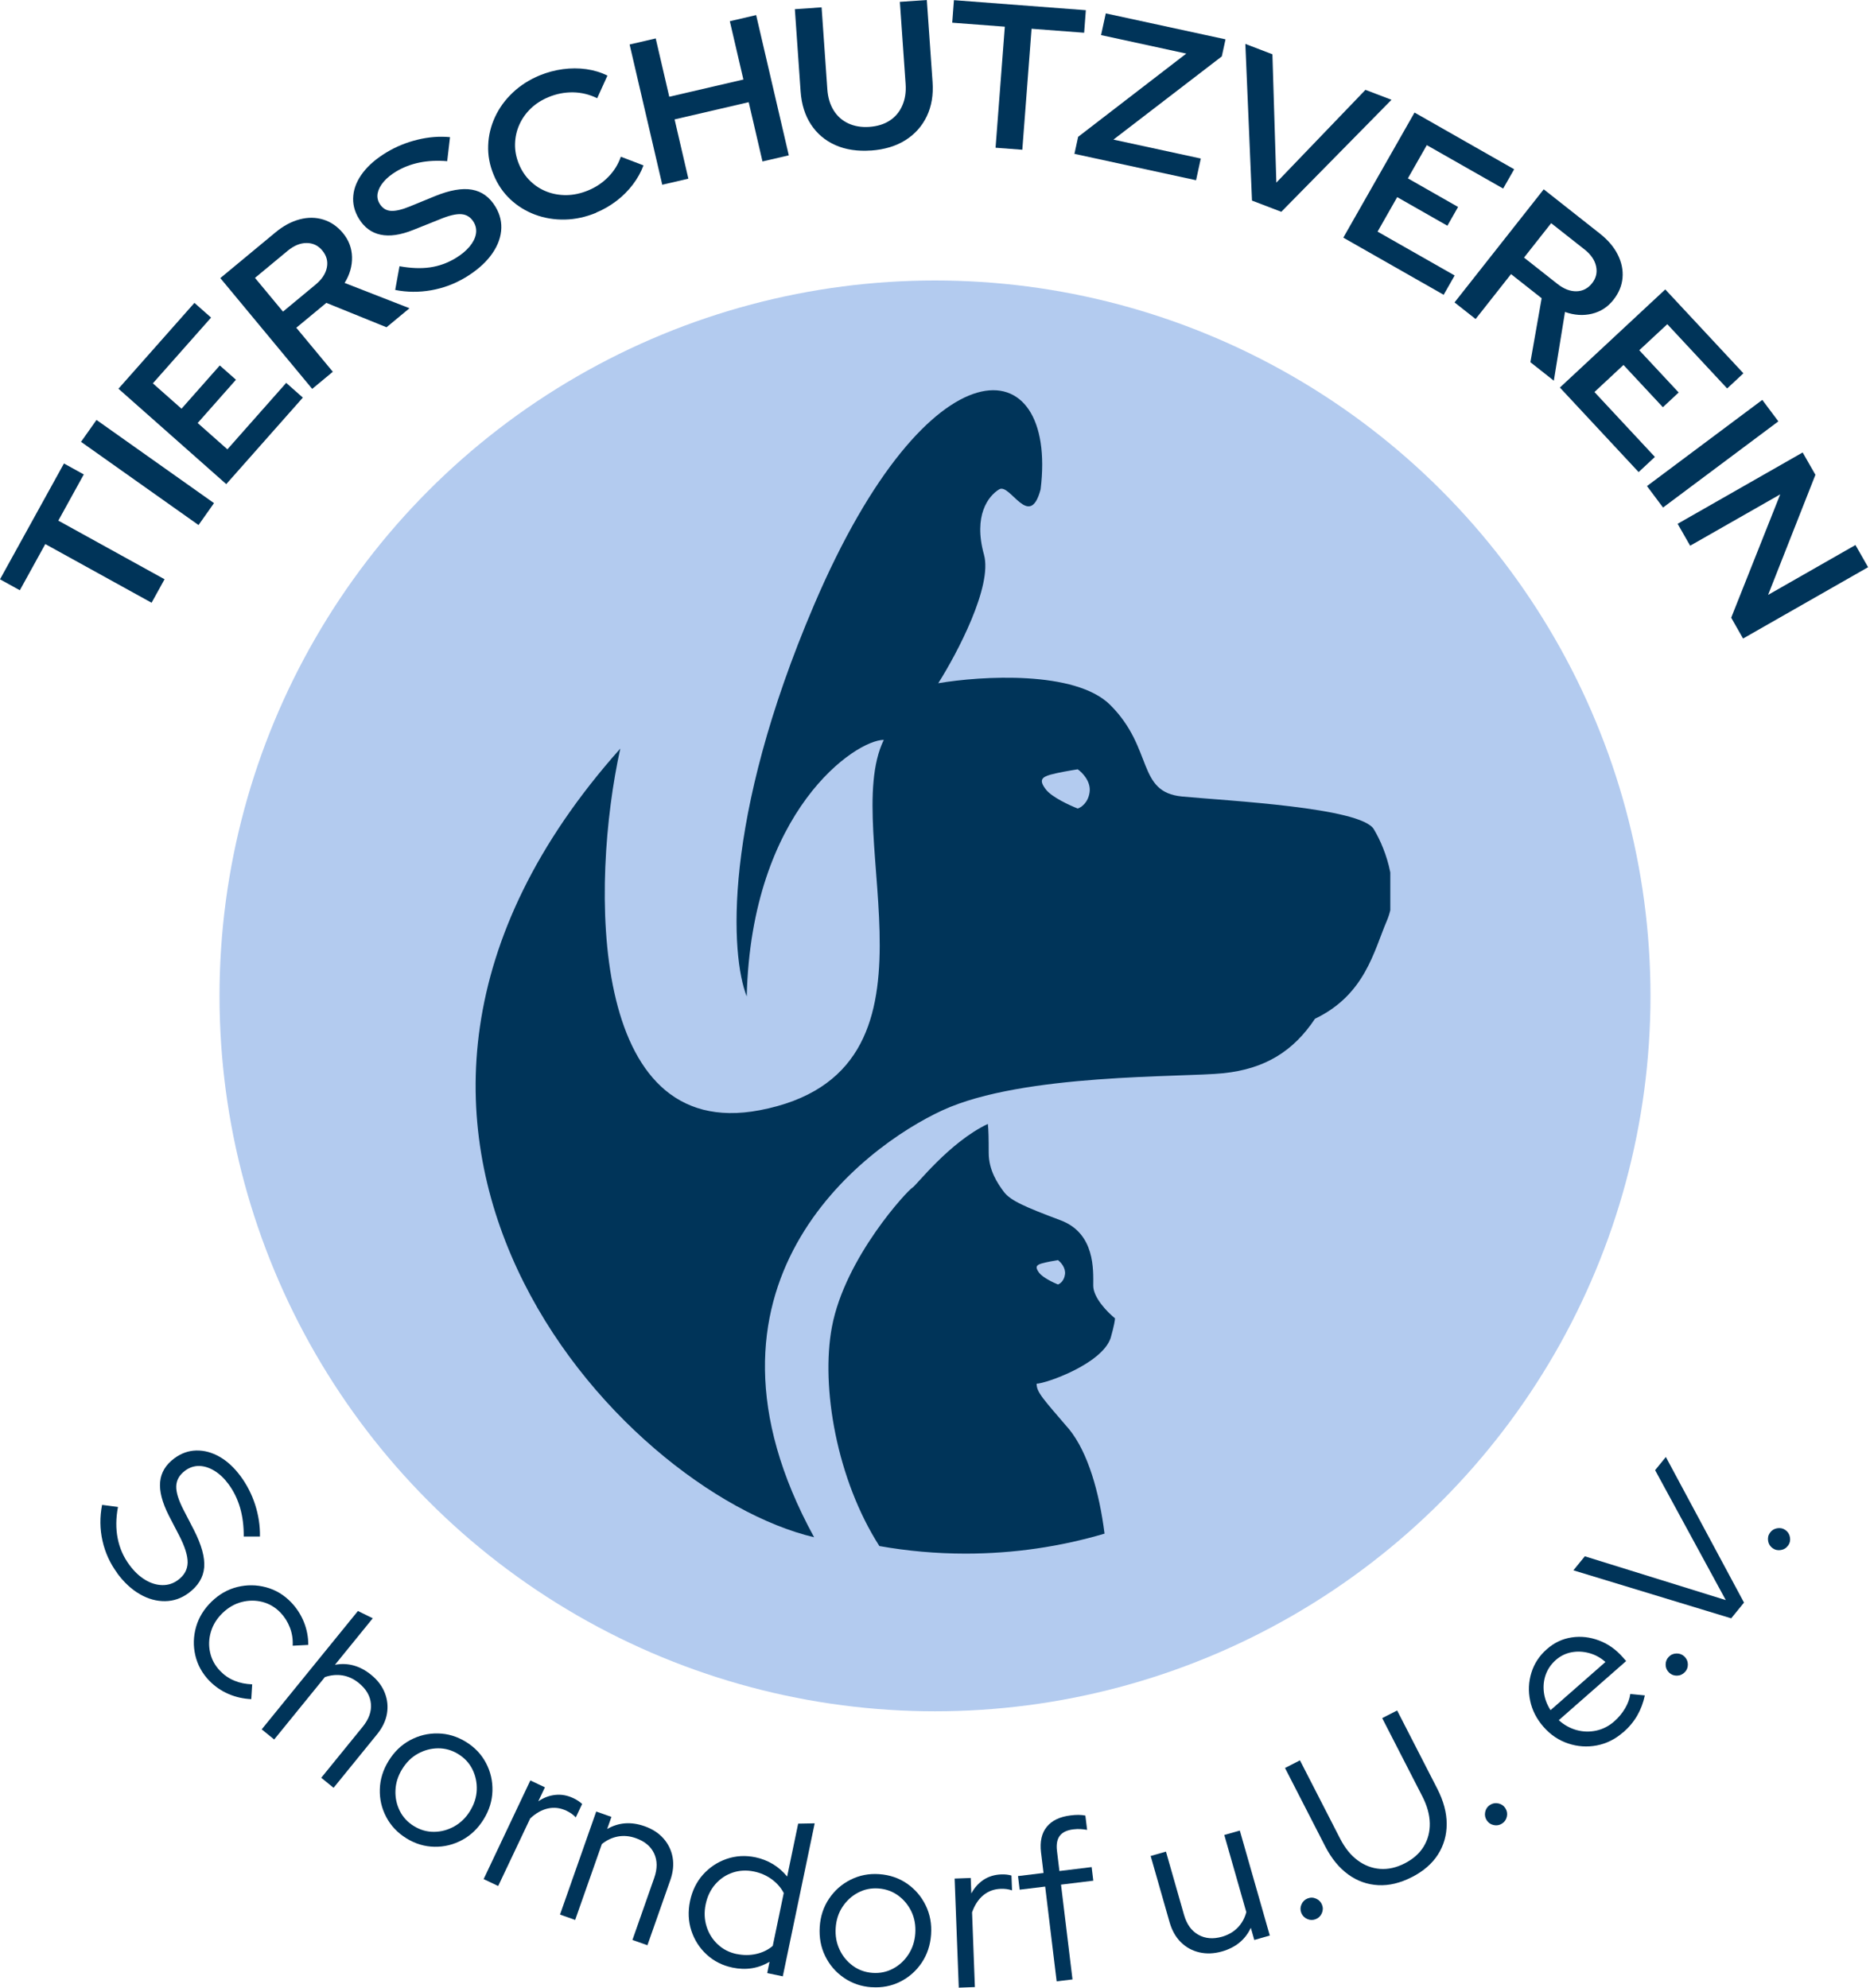 <svg width="460" height="489" viewBox="0 0 460 489" fill="none" xmlns="http://www.w3.org/2000/svg">
<circle cx="230" cy="245" r="176" fill="#B3CBEF"/>
<g clip-path="url(#clip0_40000012_91)">
<path d="M152.585 184.161C69.013 277.956 152.585 366.927 200.263 378.183C166.514 316.546 212.049 282.244 231.871 273.132C251.692 264.021 290.799 265.093 300.978 264.021C311.156 262.949 318.121 258.661 323.478 250.621C335.799 244.726 337.942 234.006 341.156 226.503C344.371 218.999 341.156 209.352 337.942 203.992C334.728 198.632 302.049 197.024 290.799 195.952C279.549 194.88 283.835 184.161 273.121 173.442C264.549 164.866 241.335 166.295 230.799 168.082C235.442 160.757 244.192 144.178 242.049 136.46C239.371 126.812 243.121 121.988 245.799 120.38C248.478 118.773 253.299 130.564 255.978 120.38C260.263 85.542 228.656 82.326 200.263 148.787C177.549 201.955 179.748 235.173 183.687 245.136C184.811 199.323 210.528 182.017 217.406 182.017C206.156 205.064 236.156 263.74 186.871 273.132C144.549 281.197 145.263 217.391 152.585 184.161Z" fill="#003459"/>
<path d="M268.032 194.872C268.387 192.241 266.23 190.034 265.107 189.259C263.601 189.493 260.152 190.083 258.415 190.574C256.243 191.188 255.49 191.934 257.307 194.258C258.761 196.117 263.113 198.132 265.107 198.906C265.935 198.658 267.678 197.503 268.032 194.872Z" fill="#B3CBEF"/>
<path d="M243 276.5C243.178 277.929 243.211 280.16 243.211 283.59C243.211 287.877 245.354 291.093 246.961 293.237C248.568 295.381 252.318 296.989 260.889 300.205C269.461 303.421 268.926 312.532 268.926 316.284C268.926 319.285 272.497 322.895 274.283 324.324C274.283 324.682 274.068 326.147 273.211 329.147C271.068 335.579 257.14 340.403 254.997 340.403C254.997 342.547 256.605 344.155 263.033 351.658C267.639 357.372 270.406 367.08 271.708 377.293C260.874 380.491 249.405 382.209 237.536 382.209C230.296 382.209 223.206 381.57 216.318 380.346C205.874 364.046 201.866 341.267 204.639 326.468C207.853 309.321 223.382 292.71 224.461 292.166C225.318 291.737 233.5 281 243 276.5Z" fill="#003459"/>
<path d="M261.977 313.491C262.187 311.855 260.906 310.482 260.24 310C259.345 310.145 257.297 310.513 256.265 310.818C254.975 311.2 254.527 311.664 255.607 313.109C256.47 314.265 259.055 315.518 260.24 316C260.731 315.845 261.766 315.127 261.977 313.491Z" fill="#B3CBEF"/>
</g>
<path d="M37.274 148.274L11.143 133.848L4.878 145.213L0 142.519L15.734 114.021L20.612 116.715L14.347 128.08L40.479 142.506L37.287 148.287L37.274 148.274Z" fill="#003459"/>
<path d="M48.836 129.166L19.932 108.698L23.738 103.309L52.642 123.777L48.836 129.166Z" fill="#003459"/>
<path d="M55.663 119.108L29.139 95.632L47.829 74.51L51.922 78.133L37.601 94.311L44.651 100.549L54.067 89.903L58.043 93.422L48.627 104.068L55.938 110.542L70.403 94.193L74.496 97.816L55.663 119.095V119.108Z" fill="#003459"/>
<path d="M76.811 95.684L54.198 68.415L67.735 57.194C69.683 55.572 71.684 54.499 73.725 53.963C75.765 53.427 77.714 53.453 79.558 54.028C81.402 54.604 82.998 55.703 84.358 57.337C85.796 59.077 86.542 61.039 86.594 63.236C86.647 65.433 86.045 67.552 84.776 69.605L100.732 75.831L95.082 80.513L80.277 74.51L72.888 80.63L81.873 91.46L76.798 95.671L76.811 95.684ZM69.605 76.668L77.648 69.998C79.192 68.716 80.107 67.329 80.408 65.799C80.709 64.282 80.329 62.883 79.27 61.614C78.263 60.398 76.968 59.783 75.412 59.783C73.856 59.783 72.299 60.424 70.769 61.693L62.726 68.363L69.605 76.655V76.668Z" fill="#003459"/>
<path d="M114.413 68.297C111.836 69.84 109.05 70.886 106.055 71.409C103.06 71.933 100.105 71.906 97.214 71.331L98.273 65.498C101.033 65.995 103.531 66.1 105.741 65.786C107.952 65.472 110.057 64.726 112.045 63.523C113.484 62.66 114.635 61.705 115.498 60.672C116.361 59.639 116.884 58.605 117.068 57.572C117.251 56.539 117.068 55.571 116.544 54.669C115.812 53.452 114.805 52.798 113.51 52.694C112.215 52.589 110.397 53.021 108.069 54.002L101.661 56.565C98.535 57.821 95.841 58.213 93.604 57.729C91.355 57.258 89.576 55.924 88.268 53.766C87.17 51.948 86.712 50.065 86.908 48.116C87.091 46.168 87.889 44.284 89.288 42.453C90.688 40.622 92.637 38.961 95.108 37.47C97.436 36.071 99.961 35.038 102.694 34.371C105.428 33.703 108.096 33.494 110.698 33.743L110.005 39.654C105.127 39.249 100.942 40.099 97.45 42.192C96.168 42.963 95.135 43.813 94.35 44.742C93.565 45.671 93.094 46.586 92.911 47.502C92.728 48.417 92.885 49.28 93.369 50.091C94.036 51.19 94.938 51.778 96.102 51.87C97.266 51.961 98.849 51.595 100.863 50.771L106.984 48.26C110.633 46.769 113.68 46.233 116.1 46.664C118.532 47.096 120.455 48.496 121.881 50.863C123.031 52.772 123.489 54.773 123.267 56.853C123.045 58.932 122.181 60.96 120.677 62.934C119.173 64.909 117.094 66.688 114.426 68.297H114.413Z" fill="#003459"/>
<path d="M146.665 52.341C144.088 53.401 141.512 53.963 138.948 54.015C136.385 54.068 133.939 53.662 131.637 52.812C129.335 51.949 127.295 50.693 125.529 49.032C123.764 47.371 122.391 45.357 121.423 42.977C120.442 40.609 119.997 38.203 120.089 35.783C120.167 33.364 120.73 31.036 121.763 28.799C122.796 26.563 124.248 24.562 126.131 22.783C128.014 21.005 130.225 19.592 132.762 18.546C134.619 17.787 136.516 17.277 138.477 17.015C140.439 16.754 142.349 16.754 144.219 17.015C146.076 17.277 147.816 17.8 149.424 18.598L146.9 24.17C145.004 23.228 143.029 22.757 140.975 22.718C138.909 22.692 136.908 23.071 134.959 23.882C133.246 24.588 131.768 25.53 130.552 26.707C129.335 27.884 128.394 29.218 127.74 30.709C127.073 32.2 126.733 33.782 126.694 35.43C126.654 37.091 126.981 38.739 127.661 40.387C128.328 42.009 129.257 43.395 130.447 44.546C131.637 45.697 132.997 46.573 134.541 47.162C136.084 47.751 137.706 48.025 139.432 47.999C141.159 47.96 142.898 47.581 144.651 46.861C146.573 46.076 148.221 44.965 149.634 43.526C151.046 42.087 152.066 40.44 152.72 38.556L158.292 40.688C157.69 42.323 156.814 43.892 155.676 45.396C154.538 46.9 153.191 48.248 151.648 49.425C150.104 50.602 148.443 51.569 146.652 52.302L146.665 52.341Z" fill="#003459"/>
<path d="M162.908 45.448L154.878 10.946L161.3 9.455L164.635 23.803L182.867 19.565L179.531 5.218L186.005 3.714L194.036 38.215L187.562 39.72L184.174 25.137L165.943 29.374L169.33 43.957L162.908 45.448Z" fill="#003459"/>
<path d="M214.255 37.026C210.933 37.261 208.017 36.817 205.506 35.705C202.995 34.593 200.994 32.906 199.503 30.643C198.012 28.381 197.162 25.647 196.939 22.456L195.527 2.263L202.105 1.805L203.518 21.998C203.662 23.986 204.172 25.7 205.061 27.138C205.95 28.577 207.154 29.649 208.671 30.356C210.188 31.062 211.914 31.35 213.837 31.219C215.838 31.075 217.512 30.552 218.885 29.649C220.259 28.747 221.279 27.518 221.959 25.961C222.639 24.405 222.914 22.639 222.77 20.651L221.357 0.458L227.988 0L229.401 20.194C229.623 23.359 229.152 26.157 227.975 28.616C226.798 31.062 225.045 33.024 222.717 34.489C220.389 35.953 217.551 36.803 214.242 37.039L214.255 37.026Z" fill="#003459"/>
<path d="M244.899 36.332L247.175 6.565L234.24 5.584L234.658 0.039L267.107 2.51L266.688 8.056L253.753 7.075L251.477 36.842L244.899 36.345V36.332Z" fill="#003459"/>
<path d="M264.295 37.863L265.21 33.665L291.812 13.183L270.847 8.632L272.011 3.296L301.464 9.678L300.549 13.877L273.894 34.345L295.383 39.001L294.219 44.337L264.295 37.85V37.863Z" fill="#003459"/>
<path d="M307.977 49.346L306.343 10.803L313 13.353L313.968 44.925L335.887 22.103L342.296 24.549L315.184 52.105L307.977 49.346Z" fill="#003459"/>
<path d="M330.434 58.475L347.959 27.688L372.469 41.643L369.761 46.391L350.98 35.705L346.324 43.879L358.671 50.916L356.042 55.533L343.696 48.496L338.87 56.984L357.834 67.774L355.126 72.522L330.434 58.462V58.475Z" fill="#003459"/>
<path d="M357.807 74.392L379.74 46.573L393.552 57.468C395.539 59.037 397.017 60.764 397.959 62.66C398.901 64.543 399.293 66.453 399.123 68.376C398.953 70.298 398.208 72.09 396.887 73.764C395.487 75.543 393.722 76.68 391.59 77.191C389.458 77.701 387.248 77.557 384.972 76.746L382.225 93.657L376.458 89.105L379.23 73.371L371.697 67.434L362.987 78.485L357.807 74.405V74.392ZM374.888 63.366L383.102 69.84C384.671 71.083 386.227 71.684 387.784 71.658C389.327 71.632 390.609 70.965 391.642 69.67C392.623 68.428 392.95 67.041 392.623 65.524C392.296 63.994 391.354 62.621 389.785 61.378L381.571 54.904L374.901 63.366H374.888Z" fill="#003459"/>
<path d="M383.716 95.344L409.638 71.201L428.864 91.839L424.862 95.566L410.135 79.754L403.243 86.163L412.934 96.56L409.05 100.183L399.358 89.785L392.217 96.443L407.088 112.412L403.086 116.139L383.716 95.344Z" fill="#003459"/>
<path d="M405.139 119.579L433.507 98.378L437.457 103.662L409.089 124.863L405.139 119.579Z" fill="#003459"/>
<path d="M412.673 128.865L443.434 111.313L446.573 116.806L434.933 146.351L456.421 134.083L459.534 139.537L428.773 157.088L425.856 151.962L437.915 121.619L415.759 134.253L412.673 128.852V128.865Z" fill="#003459"/>
<path d="M28.838 386.999C27.073 384.606 25.87 381.977 25.216 379.074C24.562 376.183 24.523 373.228 25.111 370.22L29.022 370.73C28.498 373.515 28.472 376.105 28.956 378.485C29.427 380.866 30.382 383.037 31.834 384.998C32.998 386.581 34.292 387.797 35.692 388.647C37.091 389.498 38.504 389.929 39.929 389.955C41.342 389.981 42.623 389.563 43.774 388.713C45.331 387.562 46.115 386.149 46.155 384.449C46.194 382.749 45.501 380.526 44.075 377.753L41.551 372.888C39.89 369.618 39.171 366.845 39.393 364.543C39.615 362.242 40.779 360.319 42.911 358.749C44.572 357.52 46.377 356.879 48.3 356.84C50.222 356.801 52.132 357.311 54.015 358.383C55.898 359.456 57.612 361.051 59.168 363.144C60.737 365.276 61.941 367.617 62.765 370.18C63.589 372.744 63.994 375.359 63.942 378.014H59.953C60.005 372.874 58.763 368.572 56.212 365.119C55.153 363.68 53.989 362.582 52.733 361.823C51.478 361.064 50.235 360.672 48.993 360.646C47.75 360.633 46.599 361.012 45.54 361.797C44.127 362.843 43.408 364.112 43.356 365.616C43.304 367.12 43.918 369.082 45.187 371.527L47.685 376.353C49.581 380.068 50.431 383.154 50.222 385.613C50.013 388.072 48.731 390.178 46.377 391.917C44.624 393.212 42.702 393.879 40.609 393.905C38.517 393.931 36.45 393.369 34.41 392.192C32.357 391.015 30.5 389.288 28.826 387.026L28.838 386.999Z" fill="#003459"/>
<path d="M51.517 413.523C49.751 411.692 48.6 409.599 48.051 407.258C47.502 404.917 47.567 402.563 48.234 400.222C48.914 397.881 50.183 395.814 52.066 393.996C53.95 392.178 56.055 390.988 58.41 390.413C60.764 389.837 63.105 389.864 65.446 390.491C67.787 391.119 69.84 392.348 71.593 394.166C72.953 395.579 74.013 397.201 74.745 399.019C75.477 400.837 75.844 402.72 75.83 404.669L71.998 404.865C72.077 403.295 71.855 401.817 71.318 400.418C70.782 399.019 70.01 397.789 69.003 396.73C67.735 395.422 66.257 394.546 64.583 394.101C62.896 393.669 61.195 393.669 59.456 394.114C57.73 394.559 56.173 395.461 54.774 396.795C53.387 398.129 52.419 399.659 51.896 401.386C51.373 403.112 51.295 404.826 51.687 406.539C52.066 408.252 52.89 409.769 54.159 411.077C55.179 412.137 56.343 412.934 57.664 413.471C58.985 414.02 60.437 414.308 62.032 414.373L61.81 418.009C59.835 417.917 57.965 417.499 56.186 416.727C54.407 415.956 52.851 414.883 51.504 413.497L51.517 413.523Z" fill="#003459"/>
<path d="M64.373 425.45L88.046 396.324L91.695 398.116L82.396 409.56C85.587 408.971 88.556 409.795 91.302 412.032C92.885 413.313 93.997 414.791 94.651 416.452C95.305 418.113 95.488 419.827 95.187 421.579C94.886 423.345 94.075 425.019 92.78 426.628L82.056 439.824L79.022 437.352L89.236 424.784C90.74 422.926 91.42 421.043 91.237 419.12C91.067 417.211 90.073 415.524 88.268 414.046C87.026 413.026 85.679 412.411 84.266 412.176C82.841 411.94 81.402 412.084 79.924 412.581L67.447 427.935L64.373 425.437V425.45Z" fill="#003459"/>
<path d="M99.974 452.25C97.816 450.916 96.168 449.189 95.03 447.044C93.892 444.899 93.356 442.611 93.434 440.178C93.5 437.745 94.219 435.417 95.592 433.194C96.966 430.971 98.705 429.283 100.85 428.119C102.995 426.955 105.271 426.406 107.703 426.445C110.136 426.485 112.425 427.178 114.583 428.499C116.78 429.846 118.428 431.585 119.552 433.73C120.677 435.862 121.2 438.151 121.135 440.583C121.07 443.016 120.35 445.344 118.977 447.567C117.604 449.791 115.864 451.478 113.719 452.642C111.574 453.806 109.299 454.368 106.892 454.329C104.486 454.29 102.184 453.61 99.987 452.263L99.974 452.25ZM101.818 449.242C103.374 450.196 105.022 450.667 106.775 450.654C108.527 450.641 110.188 450.183 111.758 449.307C113.327 448.431 114.622 447.162 115.629 445.514C116.662 443.84 117.211 442.114 117.277 440.322C117.342 438.543 116.989 436.856 116.217 435.3C115.446 433.73 114.269 432.475 112.725 431.52C111.169 430.565 109.521 430.094 107.769 430.107C106.016 430.12 104.368 430.565 102.799 431.428C101.242 432.292 99.948 433.56 98.914 435.247C97.907 436.895 97.358 438.609 97.279 440.413C97.201 442.218 97.554 443.892 98.326 445.462C99.097 447.031 100.274 448.287 101.818 449.242Z" fill="#003459"/>
<path d="M118.964 462.294L130.46 438.007L134.044 439.707L132.409 443.147C133.743 442.244 135.155 441.708 136.633 441.564C138.111 441.407 139.589 441.682 141.08 442.388C141.917 442.781 142.623 443.264 143.199 443.801L141.642 447.097C141.302 446.73 140.936 446.43 140.544 446.155C140.152 445.893 139.746 445.658 139.328 445.462C137.837 444.755 136.333 444.572 134.815 444.899C133.298 445.226 131.833 446.05 130.421 447.358L122.548 463.981L118.964 462.281V462.294Z" fill="#003459"/>
<path d="M137.758 471.004L146.665 445.657L150.405 446.978L149.359 449.96C152.171 448.325 155.244 448.103 158.579 449.28C160.502 449.96 162.045 450.967 163.222 452.301C164.399 453.648 165.145 455.192 165.459 456.944C165.773 458.697 165.576 460.554 164.896 462.516L159.259 478.55L155.571 477.255L160.934 461.979C161.731 459.717 161.718 457.716 160.907 455.976C160.097 454.237 158.592 452.981 156.408 452.21C154.891 451.673 153.426 451.543 152.001 451.804C150.588 452.066 149.267 452.68 148.051 453.661L141.486 472.325L137.745 471.004H137.758Z" fill="#003459"/>
<path d="M180.146 484.044C177.701 483.534 175.595 482.462 173.829 480.84C172.064 479.218 170.821 477.256 170.063 474.967C169.317 472.679 169.212 470.246 169.736 467.696C170.272 465.145 171.331 462.974 172.927 461.182C174.522 459.404 176.458 458.109 178.721 457.324C180.983 456.54 183.364 456.396 185.849 456.919C187.392 457.246 188.817 457.808 190.151 458.606C191.485 459.417 192.636 460.437 193.63 461.653L196.338 448.64L200.405 448.562L192.558 486.202L188.726 485.404L189.301 482.619C186.542 484.266 183.494 484.75 180.133 484.044H180.146ZM181.232 480.709C182.88 481.049 184.475 481.049 186.032 480.696C187.588 480.343 188.935 479.689 190.086 478.721L192.793 465.708C192.113 464.4 191.132 463.275 189.851 462.333C188.569 461.392 187.104 460.751 185.456 460.411C183.638 460.032 181.886 460.123 180.225 460.685C178.551 461.248 177.138 462.203 175.961 463.55C174.784 464.897 173.999 466.532 173.594 468.454C173.188 470.377 173.267 472.195 173.803 473.921C174.339 475.648 175.255 477.112 176.55 478.329C177.844 479.545 179.401 480.343 181.232 480.722V480.709Z" fill="#003459"/>
<path d="M214.386 488.883C211.849 488.713 209.586 487.928 207.585 486.555C205.584 485.182 204.054 483.403 202.982 481.206C201.909 479.009 201.477 476.628 201.647 474.013C201.818 471.397 202.589 469.095 203.949 467.081C205.31 465.067 207.075 463.51 209.246 462.425C211.417 461.339 213.771 460.882 216.296 461.065C218.859 461.248 221.135 462.019 223.123 463.393C225.111 464.766 226.628 466.545 227.7 468.729C228.773 470.913 229.217 473.319 229.034 475.922C228.851 478.525 228.08 480.84 226.732 482.854C225.372 484.868 223.62 486.424 221.462 487.51C219.304 488.595 216.95 489.053 214.373 488.87L214.386 488.883ZM214.635 485.352C216.453 485.483 218.14 485.129 219.683 484.306C221.226 483.482 222.495 482.318 223.476 480.8C224.457 479.296 225.019 477.57 225.15 475.647C225.281 473.686 224.967 471.894 224.208 470.285C223.437 468.676 222.351 467.356 220.939 466.322C219.526 465.289 217.904 464.714 216.086 464.583C214.268 464.452 212.581 464.805 211.038 465.629C209.495 466.453 208.226 467.617 207.245 469.108C206.264 470.599 205.702 472.325 205.571 474.287C205.44 476.21 205.754 477.989 206.526 479.623C207.284 481.258 208.383 482.579 209.796 483.612C211.208 484.646 212.83 485.221 214.648 485.352H214.635Z" fill="#003459"/>
<path d="M235.848 489.001L234.828 462.15L238.791 462.006L238.935 465.812C239.707 464.387 240.714 463.275 241.943 462.451C243.186 461.64 244.624 461.195 246.272 461.13C247.201 461.091 248.051 461.182 248.809 461.405L248.953 465.054C248.482 464.897 248.012 464.779 247.541 464.727C247.07 464.674 246.612 464.648 246.141 464.674C244.493 464.74 243.081 465.263 241.878 466.257C240.674 467.251 239.759 468.65 239.118 470.468L239.811 488.844L235.848 488.988V489.001Z" fill="#003459"/>
<path d="M259.926 487.444L257.101 464.125L250.824 464.883L250.418 461.535L256.696 460.776L256.081 455.715C255.767 453.086 256.225 450.994 257.481 449.437C258.736 447.881 260.685 446.939 263.353 446.612C264.059 446.521 264.7 446.481 265.289 446.481C265.864 446.481 266.426 446.547 266.989 446.651L267.42 450.17C266.793 450.065 266.23 450 265.72 449.973C265.21 449.947 264.661 449.973 264.059 450.039C262.503 450.222 261.378 450.745 260.711 451.608C260.044 452.471 259.809 453.714 260.005 455.336L260.606 460.293L268.532 459.325L268.938 462.673L260.999 463.641L263.824 486.96L259.939 487.431L259.926 487.444Z" fill="#003459"/>
<path d="M300.588 480.081C298.626 480.643 296.769 480.709 295.016 480.303C293.264 479.898 291.747 479.061 290.478 477.805C289.21 476.55 288.294 474.928 287.719 472.94L283.049 456.591L286.816 455.519L291.263 471.096C291.917 473.398 293.094 475.019 294.781 475.974C296.468 476.929 298.404 477.086 300.614 476.458C302.157 476.013 303.439 475.268 304.459 474.222C305.479 473.175 306.186 471.894 306.578 470.403L301.163 451.425L304.982 450.34L312.359 476.17L308.54 477.256L307.69 474.261C306.33 477.177 303.962 479.113 300.601 480.081H300.588Z" fill="#003459"/>
<path d="M323.646 472.142C322.94 472.416 322.246 472.403 321.553 472.089C320.86 471.788 320.376 471.278 320.101 470.585C319.827 469.879 319.84 469.186 320.154 468.493C320.455 467.799 320.965 467.316 321.658 467.041C322.351 466.766 323.057 466.779 323.75 467.093C324.444 467.394 324.928 467.904 325.202 468.597C325.477 469.29 325.464 469.997 325.15 470.69C324.849 471.383 324.339 471.867 323.646 472.142Z" fill="#003459"/>
<path d="M347.292 461.797C344.454 463.248 341.707 463.915 339.026 463.772C336.345 463.628 333.886 462.765 331.65 461.143C329.413 459.521 327.53 457.219 325.987 454.224L316.099 434.946L319.774 433.063L329.662 452.341C330.839 454.63 332.265 456.408 333.965 457.664C335.652 458.919 337.509 459.626 339.497 459.77C341.498 459.913 343.512 459.456 345.553 458.409C347.619 457.35 349.175 455.964 350.209 454.276C351.242 452.576 351.752 450.68 351.713 448.561C351.673 446.455 351.072 444.258 349.895 441.956L340.007 422.678L343.682 420.795L353.57 440.073C355.1 443.068 355.872 445.945 355.872 448.718C355.872 451.491 355.152 454.002 353.714 456.251C352.275 458.501 350.143 460.345 347.305 461.797H347.292Z" fill="#003459"/>
<path d="M369.5 448.613C368.872 449.019 368.192 449.149 367.446 448.992C366.701 448.835 366.125 448.443 365.72 447.815C365.315 447.188 365.184 446.494 365.341 445.762C365.498 445.03 365.89 444.441 366.518 444.036C367.146 443.63 367.826 443.499 368.571 443.656C369.317 443.813 369.892 444.206 370.298 444.833C370.703 445.461 370.834 446.154 370.677 446.887C370.52 447.619 370.128 448.208 369.5 448.613Z" fill="#003459"/>
<path d="M399.267 426.17C397.331 427.87 395.173 428.942 392.793 429.4C390.413 429.858 388.058 429.688 385.743 428.916C383.429 428.145 381.401 426.784 379.688 424.823C377.988 422.887 376.889 420.742 376.405 418.401C375.908 416.047 376.013 413.758 376.706 411.508C377.399 409.259 378.668 407.323 380.525 405.701C382.33 404.119 384.344 403.164 386.607 402.824C388.856 402.484 391.093 402.733 393.316 403.57C395.539 404.394 397.501 405.78 399.202 407.716L400.012 408.644L383.442 423.188C384.763 424.365 386.214 425.176 387.823 425.62C389.432 426.065 391.04 426.104 392.675 425.751C394.31 425.385 395.788 424.626 397.096 423.475C398.142 422.56 399.018 421.5 399.738 420.297C400.444 419.107 400.876 417.917 401.033 416.74L404.616 417.093C404.224 418.911 403.596 420.572 402.733 422.063C401.87 423.554 400.719 424.94 399.267 426.209V426.17ZM381.428 420.716L394.925 408.866C393.708 407.794 392.361 407.062 390.883 406.669C389.419 406.277 387.967 406.211 386.541 406.486C385.116 406.761 383.847 407.389 382.709 408.383C381.558 409.403 380.734 410.593 380.237 411.979C379.74 413.366 379.597 414.817 379.78 416.334C379.976 417.852 380.512 419.316 381.414 420.716H381.428Z" fill="#003459"/>
<path d="M414.425 411.392C413.902 411.928 413.274 412.216 412.516 412.229C411.757 412.242 411.103 411.993 410.567 411.47C410.031 410.947 409.743 410.319 409.73 409.561C409.717 408.802 409.965 408.148 410.488 407.612C411.012 407.063 411.652 406.788 412.411 406.775C413.17 406.762 413.824 407.01 414.36 407.533C414.896 408.057 415.184 408.697 415.197 409.443C415.21 410.202 414.961 410.855 414.438 411.392H414.425Z" fill="#003459"/>
<path d="M425.856 398.129L387.038 386.319L389.85 382.867L424.522 393.643L407.14 361.679L409.782 358.436L429.008 394.258L425.856 398.129Z" fill="#003459"/>
<path d="M439.863 380.199C439.432 380.813 438.856 381.193 438.111 381.323C437.365 381.454 436.685 381.323 436.07 380.892C435.456 380.46 435.076 379.885 434.946 379.139C434.815 378.394 434.946 377.714 435.377 377.099C435.809 376.484 436.397 376.105 437.143 375.974C437.888 375.843 438.568 375.974 439.183 376.406C439.798 376.837 440.177 377.426 440.308 378.171C440.439 378.917 440.308 379.597 439.876 380.212L439.863 380.199Z" fill="#003459"/>
<defs>
<clipPath id="clip0_40000012_91">
<rect width="225" height="298" fill="white" transform="translate(117 96)"/>
</clipPath>
</defs>
</svg>
